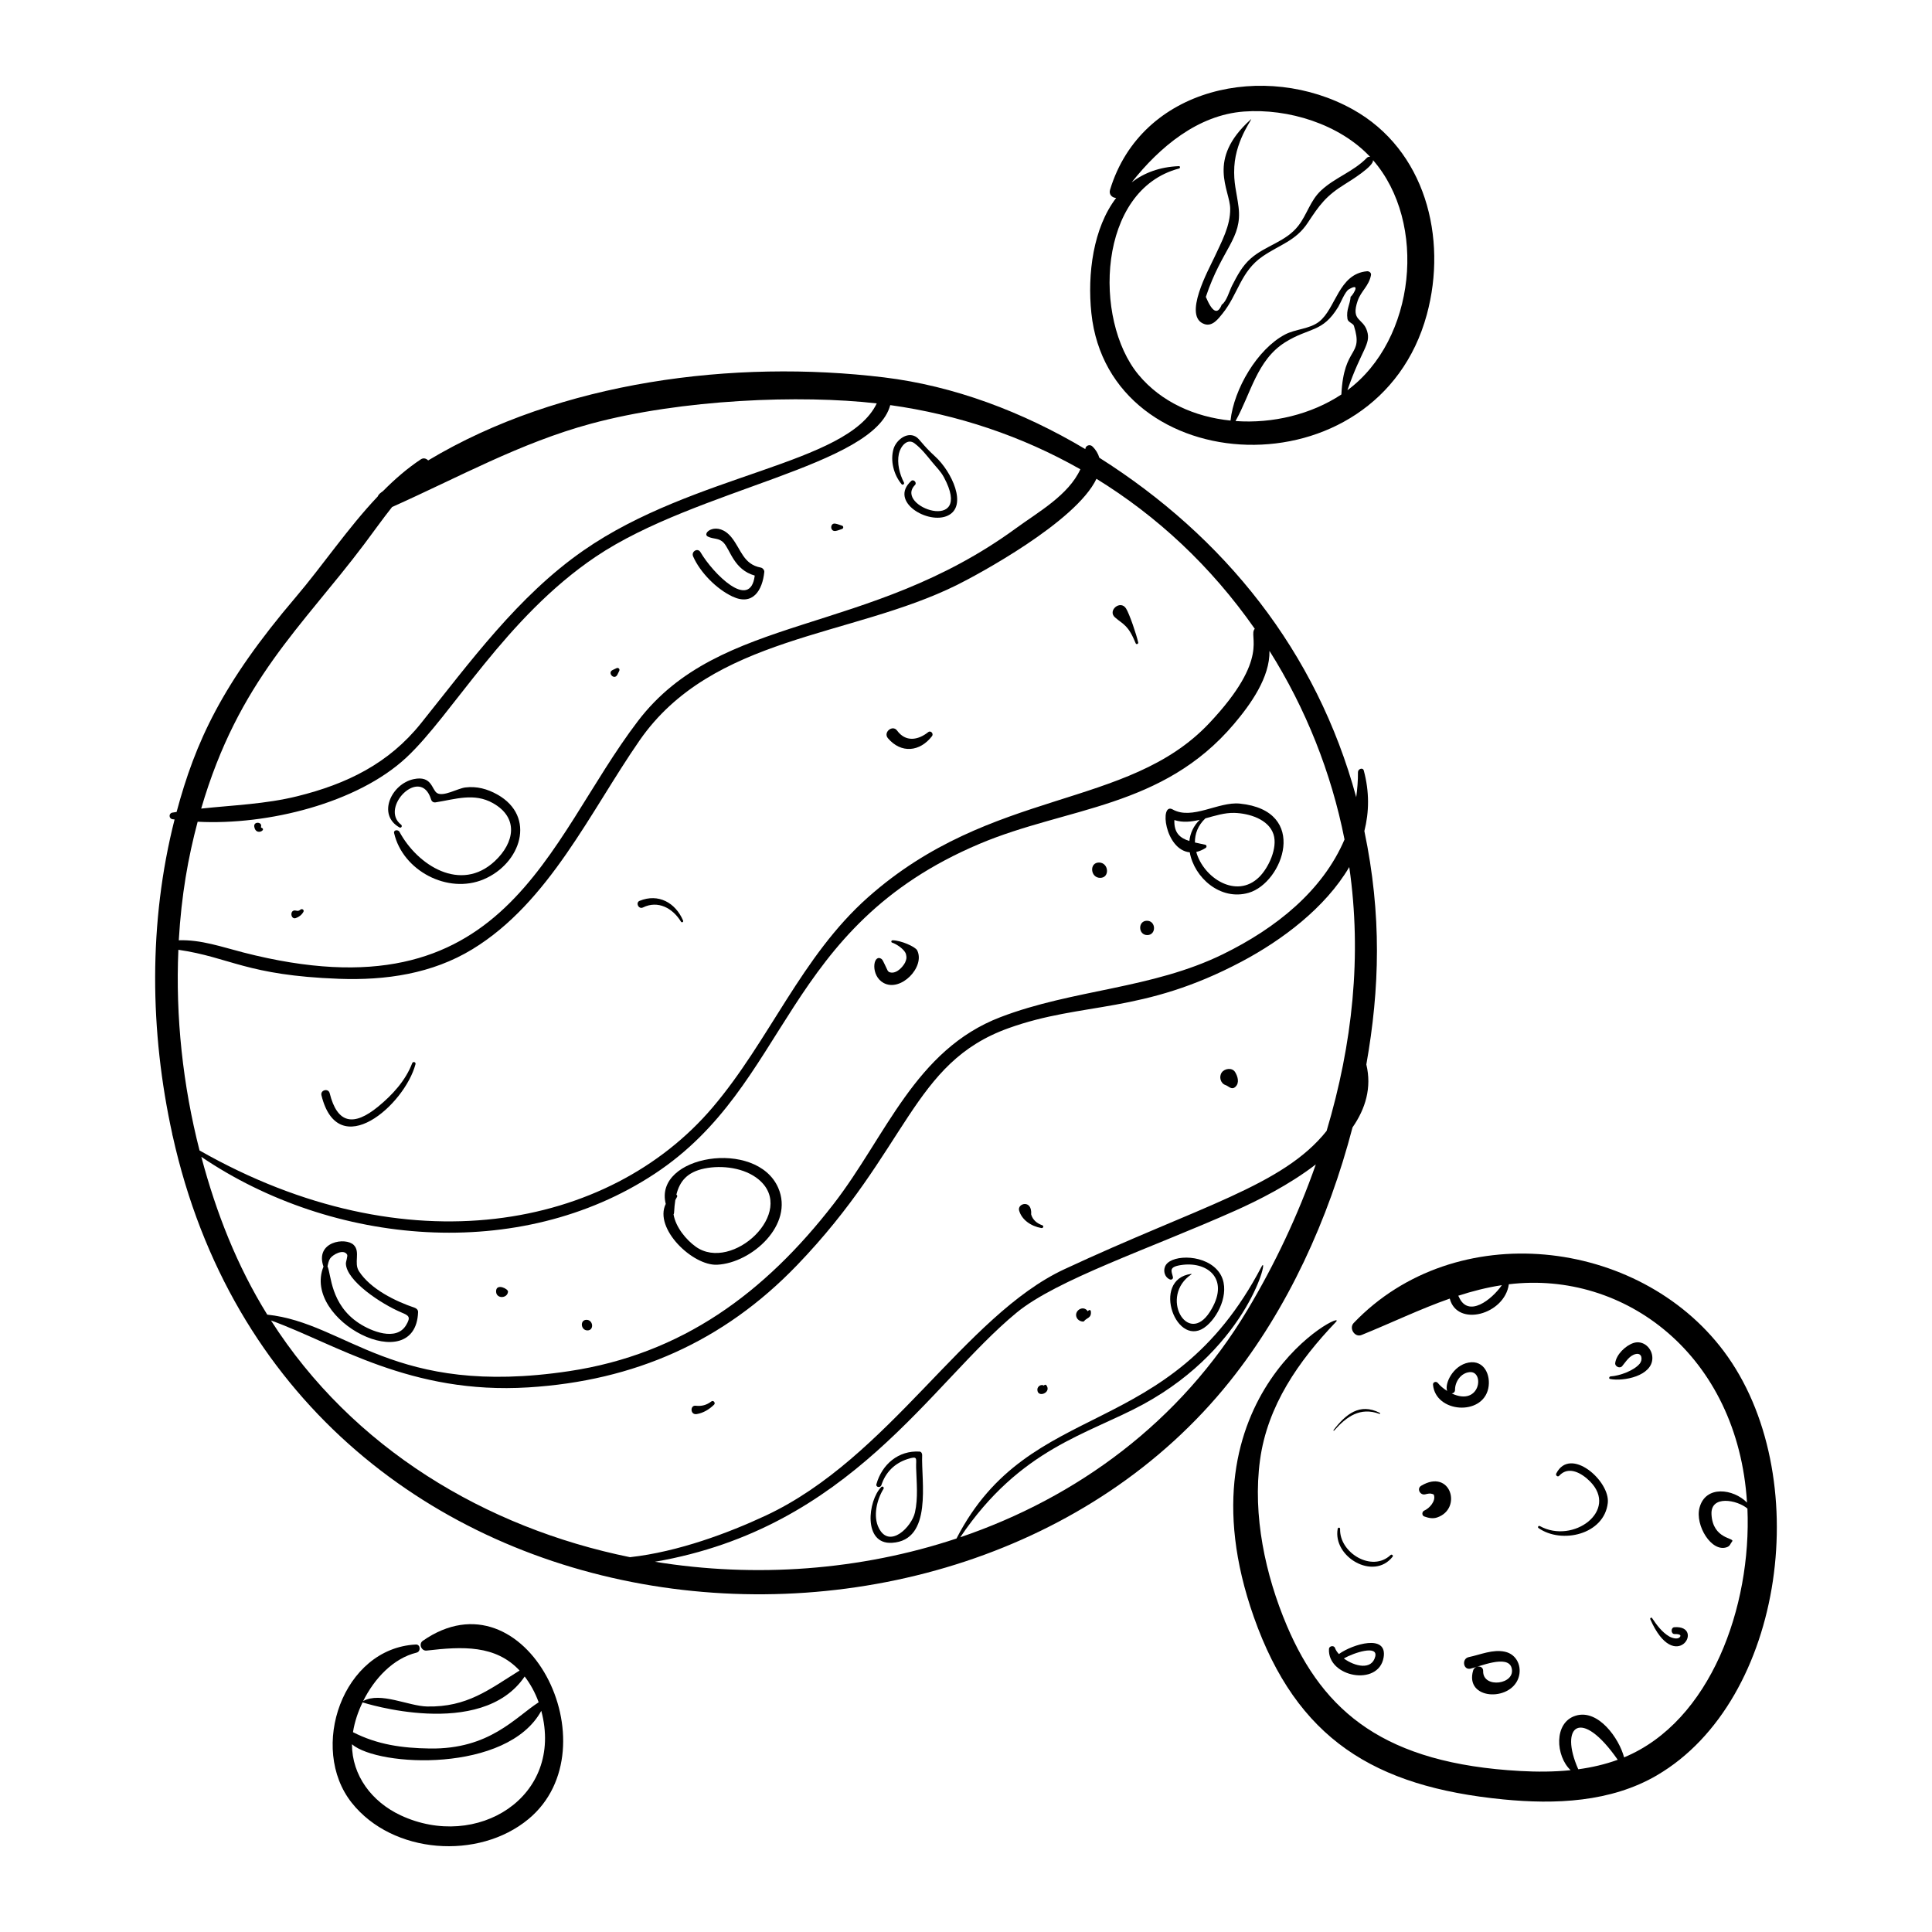 <?xml version="1.0" encoding="UTF-8"?>
<!-- Uploaded to: SVG Repo, www.svgrepo.com, Generator: SVG Repo Mixer Tools -->
<svg fill="#000000" width="800px" height="800px" version="1.1" viewBox="144 144 512 512" xmlns="http://www.w3.org/2000/svg">
 <g>
  <path d="m454.77 358.51c-3.555-1.996-2.109 10.715 4.531 11.367 1.148 6.625 8.07 12.914 15.613 10.723 9.09-2.644 16.156-21.781-2.367-23.641-5.652-0.57-12.617 4.453-17.777 1.551zm16.316 0.914c3.879 0.102 9.105 1.648 10.41 5.691 1.152 3.574-1.301 8.863-3.832 11.344-6.008 5.883-14.75 0.172-16.641-6.68 0.793-0.176 1.625-0.516 2.496-1.07 0.309-0.195 0.305-0.742-0.098-0.836-0.953-0.215-1.883-0.398-2.754-0.605-0.031-2.266 0.785-4.516 2.773-6.394 2.551-0.691 5.109-1.516 7.644-1.449zm-11.891 7.453c-2.438-0.773-4.098-2.09-3.977-5.555 2.203 0.723 4.453 0.473 6.719-0.062-1.66 1.617-2.519 3.574-2.742 5.617z"/>
  <path d="m380.54 393.19c-0.34 0-0.48 0.496-0.125 0.613 1.273 0.418 3.238 1.793 3.652 2.957 0.23 1.016 0.242 1.254-0.211 2.336-0.816 1.52-2.703 3.277-4.34 2.449-0.027-0.035-0.27-0.332-0.301-0.367-1.273-2.68-1.309-2.934-1.859-3.188-2.035-0.934-2.652 4.598 0.793 6.496 4.582 2.523 11.121-4.301 8.902-8.648-0.488-0.953-4.348-2.652-6.512-2.648z"/>
  <path d="m320.43 463.05c-3.215 6.496 7.121 16.449 13.637 16.117 9.184-0.473 20.43-10.621 16.168-20.383-5.742-13.145-33.07-8.598-29.805 4.266zm7.949 11.332c-2.535-1.809-5.324-5.172-5.883-8.562 0.27-0.336 0.074-1.273 0.469-3.789 0.344-0.734 0.785-1.047 0.285-1.445 0.848-3.441 2.785-5.957 7.398-6.914 4.684-0.969 10.699-0.211 14.441 2.934 10.176 8.562-7.051 24.676-16.711 17.777z"/>
  <path d="m253.9 490.57c-5.133-1.73-11.695-4.938-14.766-9.672-1.434-2.211 0.426-5.094-1.363-6.941-2.121-2.191-10.375-0.953-8.043 5.711-5.797 14.359 24.418 29.707 25.07 12.055 0.02-0.562-0.41-0.988-0.898-1.152zm-2.285 4.617c-2.606 4.359-9.262 1.586-12.441-0.492-7.66-5.008-7.371-12.961-8.379-15.082 0.141-0.707 0.316-1.535 0.691-2.102 0.664-1.008 3.562-2.644 4.504-1.027 0.219 0.375-0.344 1.867-0.328 2.383 0.133 4.555 9.309 10.695 14.828 13 1.879 0.793 2.426 1.145 1.125 3.32z"/>
  <path d="m249.85 363.27c0.48 0.273 0.867-0.387 0.445-0.719-5.828-4.512 5.199-15.703 7.941-6.703 0.164 0.543 0.609 0.875 1.191 0.785 5.246-0.824 10.207-2.602 15.203 0.203 6.91 3.879 5.723 10.488 0.5 15.371-9.016 8.426-20.461 1.152-25.262-7.758-0.348-0.648-1.629-0.559-1.422 0.336 2.289 9.973 14.23 16.25 23.711 12.254 9.883-4.164 14.059-16.625 3.648-22.48-2.648-1.488-5.461-2.254-8.512-1.871-2.027 0.254-5.801 2.539-7.484 1.469-1.418-0.902-1.328-4.715-6.199-3.672-5.867 1.25-9.719 9.402-3.762 12.785z"/>
  <path d="m338.14 302.1c5.356 2.5 7.906-1.625 8.406-6.523 0.051-0.504-0.441-1.07-0.922-1.16-4.629-0.867-5.191-4.766-7.723-7.949-3.715-4.668-8.164-1.172-6.277-0.254 1.492 0.727 2.894 0.281 4.152 1.625 1.777 1.895 2.711 7.129 8.238 8.695-1.172 9.449-11.078-0.566-14.371-6.188-0.746-1.277-2.531-0.188-1.957 1.117 1.875 4.273 6.238 8.668 10.453 10.637z"/>
  <path d="m383.56 271.87c-1.172-2.246-1.891-5.121-1.344-7.641 0.418-1.918 2.234-4.219 4.172-2.723 1.844 1.426 3.176 3.152 4.625 4.93 1.129 1.383 2.277 2.453 3.133 4.043 8.133 15.148-13.352 7.809-7.656 2.039 0.582-0.59-0.379-1.629-1.004-1.066-6.019 5.457 4.512 11.695 9.723 9.176 5.309-2.559 0.98-11.68-3.375-15.648-3.504-3.188-4.043-4.641-5.188-5.285-2.394-1.336-5.18 1.035-5.836 3.223-0.945 3.148 0.047 6.934 2.125 9.395 0.285 0.344 0.824-0.055 0.625-0.441z"/>
  <path d="m388.38 529.61c0.016-0.414-0.219-0.895-0.695-0.926-5.574-0.332-9.949 3.363-11.422 8.633-0.234 0.84 1.051 1.066 1.309 0.262 1.102-3.414 3.535-5.816 6.926-6.91 2.894-0.934 2.211-0.156 2.285 2.285 0.117 3.914 0.555 8.004-0.312 11.863-0.855 3.801-6.715 9.73-9.562 4.16-1.621-3.168-0.527-7.586 1.238-10.422 0.227-0.363-0.27-0.812-0.586-0.492-3.613 3.644-4.867 15.254 2.801 14.801 10.902-0.637 7.734-16.453 8.02-23.254z"/>
  <path d="m420.68 511.15c0.004 0.02 0.004 0.043 0.008 0.066-0.77-0.496-1.785 0.191-1.777 1.051 0.016 2.316 3.867 0.789 2.379-1.172-0.152-0.203-0.484-0.141-0.609 0.055z"/>
  <path d="m432.28 491.5c-1.262-1.82-3.848-0.031-2.902 1.77 0.477 0.91 1.75 1.09 1.891 0.883 0.641-0.949 2.066-0.781 1.809-2.672-0.043-0.324-0.445-0.496-0.797 0.02z"/>
  <path d="m452.99 479.2c-0.871 1.297-0.453 3.234 1.035 3.863 0.457 0.191 0.926-0.156 0.809-0.66-0.379-1.609-1.281-2.731 2.578-3.207 6.867-0.836 12.629 3.988 7.227 12.445-5.953 9.324-13.508-4.184-4.902-9.918 0.059-0.039 0.02-0.137-0.047-0.129-10.898 1.414-3.805 20.551 4.109 13.75 3.59-3.082 6.336-9.734 3.371-14.043-3.43-4.961-12.293-4.918-14.18-2.102z"/>
  <path d="m275.48 486.01c-0.227 2.231 2.953 2.234 3.148 0.32 0.082-0.781-2.953-2.234-3.148-0.32z"/>
  <path d="m299.43 493.77c-1.812 0-1.543 2.801 0.254 2.801 1.809 0 1.539-2.801-0.254-2.801z"/>
  <path d="m213.42 363.42c-0.277-0.137-0.297-0.09-0.227-0.414 0.273-1.223-2.019-1.363-1.809 0.055 0.371 2.508 3.199 0.926 2.035 0.359z"/>
  <path d="m222.39 387.3c0.852-0.297 1.574-0.852 2.016-1.648 0.285-0.512-0.355-0.938-0.773-0.598-0.402 0.332-0.656 0.406-1.129 0.281-1.828-0.492-1.547 2.465-0.113 1.965z"/>
  <path d="m307.64 322.75c0.16-0.32 0.312-0.645 0.469-0.965 0.234-0.492-0.254-0.945-0.73-0.711-0.344 0.172-0.691 0.332-1.039 0.496-1.477 0.707 0.469 2.863 1.301 1.18z"/>
  <path d="m365.41 284.71c0.598-0.078 1.148-0.355 1.727-0.523 0.426-0.125 0.453-0.754 0.012-0.883-0.625-0.18-1.207-0.457-1.852-0.543-1.363-0.172-1.375 2.141 0.113 1.949z"/>
  <path d="m435.24 372.58c-2.629 0-2.293 4.062 0.316 4.062 2.629 0.004 2.293-4.062-0.316-4.062z"/>
  <path d="m447.95 388.01c-2.449 0-2.356 3.797 0.086 3.797 2.449 0 2.356-3.797-0.086-3.797z"/>
  <path d="m254.11 426.02c0.152-0.578-0.672-0.801-0.879-0.254-1.738 4.59-5.277 8.438-9.027 11.504-6.414 5.246-10.793 4.641-12.836-3.559-0.348-1.406-2.523-0.855-2.18 0.555 4.43 18.039 22.066 2.574 24.922-8.246z"/>
  <path d="m314.39 384.49c3.996-1.969 7.887 0.195 10.074 3.758 0.211 0.344 0.727 0.098 0.566-0.281-2.023-4.746-6.547-7.269-11.52-5.238-1.164 0.477-0.273 2.328 0.879 1.762z"/>
  <path d="m390.99 339.09c0.496-0.641-0.324-1.605-1.004-1.066-2.754 2.188-6 2.652-8.25-0.418-1.195-1.629-3.758 0.465-2.426 2.031 3.516 4.125 8.469 3.606 11.68-0.547z"/>
  <path d="m332.54 515.38c-1.273 0.973-2.582 1.34-4.18 1.152-1.508-0.176-1.484 2.484 0.254 2.215 1.773-0.277 3.363-1.262 4.629-2.504 0.453-0.438-0.188-1.258-0.703-0.863z"/>
  <path d="m420.22 468.71c-1.426-0.5-2.535-1.422-2.953-2.867 0.301-4.09-3.738-2.953-3.191-1.039 0.691 2.434 3.094 4.144 5.91 4.644 0.477 0.082 0.719-0.57 0.234-0.738z"/>
  <path d="m467.79 428.2c-0.809 1.117-0.367 2.91 1 3.363 0.863 0.285 1.586 1.395 2.602 0.461 1.156-1.066 0.613-2.785-0.078-3.914-0.773-1.254-2.762-0.969-3.523 0.09z"/>
  <path d="m444.98 314.5c0.152 0.375 0.738 0.145 0.656-0.234-0.449-2.082-2.336-7.629-3.227-9.02-1.52-2.379-4.992 0.598-2.91 2.383 2.269 1.953 3.457 1.949 5.481 6.871z"/>
  <path d="m497.39 522.99c-0.082 0.105 0.074 0.234 0.164 0.133 3.293-3.723 6.918-6.309 12.008-4.434 0.172 0.062 0.273-0.176 0.109-0.258-5.336-2.727-9.023 0.348-12.281 4.559z"/>
  <path d="m513.06 556.54c0.246-0.316-0.242-0.727-0.527-0.453-4.953 4.715-13.625-0.613-13.395-6.914 0.016-0.414-0.559-0.434-0.633-0.043-1.371 7.453 9.52 13.852 14.555 7.41z"/>
  <path d="m552.08 548.43c-0.352-0.191-0.695 0.285-0.355 0.523 6.117 4.301 17.406 1.73 18.355-6.648 0.656-5.797-9.934-15.148-13.656-7.809-0.242 0.477 0.379 1.031 0.773 0.598 2.508-2.75 6.016-0.672 8.156 1.48 7.699 7.746-4.445 16.723-13.273 11.855z"/>
  <path d="m525.04 510.5c-0.422-0.523-1.34-0.266-1.277 0.465 0.664 7.445 13.059 8.359 14.641 0.992 0.75-3.492-1.086-7.613-5.203-6.863-4.164 0.758-6.434 5.652-5.688 7.527-1.016-0.641-1.898-1.402-2.473-2.121zm4.559 1.793c-0.008-2.148 1.57-4.457 3.875-4.664 4.008-0.359 2.859 9.223-4.754 5.652 0.469-0.059 0.883-0.371 0.879-0.988z"/>
  <path d="m537.05 586.85c0.043-1.617-2.242-1.523-2.644-0.18-2.324 7.793 9.762 8.363 11.984 2.043 1.051-2.992-0.406-6.305-3.562-6.988-3.238-0.699-6.465 0.773-9.586 1.426-1.945 0.406-1.492 3.488 0.445 3.062 2.293-0.504 9.867-3.812 10.891-0.242 1.273 4.445-7.66 5.625-7.527 0.879z"/>
  <path d="m586.37 577.68c-1.898-1.102-3.367-3.082-4.562-4.879-0.184-0.273-0.59 0.023-0.469 0.301 6.641 15.156 14.754 1.559 6.398 2.125-1.016 0.07-0.973 1.84 0.059 1.812 0.473-0.016 2.027 0.02 1.379 0.801-0.609 0.742-2.164 0.215-2.805-0.16z"/>
  <path d="m570.82 508.76c-0.355 0.02-0.555 0.598-0.129 0.684 3.578 0.707 11.164-0.797 11.203-5.527 0.023-2.617-2.414-4.863-5.012-4.008-2.102 0.691-4.547 3.043-4.836 5.32-0.113 0.902 1.23 1.531 1.832 0.824 1.023-1.207 1.949-2.863 3.656-3.227 1.648-0.348 1.84 1.566 1.012 2.559-1.57 1.879-5.32 3.223-7.727 3.375z"/>
  <path d="m523.96 540.11h0.008c-0.027-0.07-0.031-0.047-0.008 0z"/>
  <path d="m521.7 540.01c1.469-0.375 1.746-0.129 2.152 0.008 0.297 0.102 0.211 0.098 0.117 0.09 0.004 0.012 0.008 0.02 0.012 0.035-0.012-0.016-0.016-0.02-0.02-0.035-0.082-0.004-0.145 0 0.035 0.07 0.562 1.598-1.156 3.539-2.559 4.148-0.641 0.281-0.684 1.309 0.012 1.555 1.148 0.41 2.262 0.656 3.426 0.254 6.746-2.309 3.562-13.074-4.242-8.395-1.266 0.758-0.273 2.613 1.066 2.269z"/>
  <path d="m498.82 582.34c-0.477-0.523-0.844-1.062-1.02-1.59-0.258-0.785-1.562-0.59-1.609 0.227-0.43 7.481 13.129 10.066 14.477 2.285 1.098-6.348-8.184-3.559-11.848-0.922zm9.633 0.66c-0.914 3.703-5.445 2.629-8.332 0.504 2.762-1.562 9.098-3.606 8.332-0.504z"/>
  <path d="m189.69 444.7c-0.047 0.051-0.059 0.133 0.016 0.195 0.008 0.008 0.02 0.016 0.031 0.023 30.836 139.15 207.48 156.02 280.17 65.16 15.363-19.203 26.168-42.949 32.527-67.305 3.445-4.965 5.133-10.551 3.66-16.676 3.562-20.125 4.109-39.664-0.523-61.859 1.273-5.008 1.367-10.367-0.148-16.023-0.258-0.957-1.555-0.414-1.547 0.41 0.016 2.293-0.172 4.492-0.465 6.637-10.492-38.648-34.922-68.965-68.082-89.965-0.305-1.055-0.879-2.066-1.836-2.996-0.668-0.648-1.836-0.238-1.875 0.719-16.629-9.918-34.891-16.781-53.398-19.016-39.547-4.781-85.672 0.957-120.75 22.012-0.5-0.508-1.227-0.754-1.926-0.297-3.609 2.394-6.926 5.273-10.051 8.43-0.621 0.473-1.102 0.73-1.383 1.414-7.902 8.324-14.617 18.34-21.754 26.719-19.504 22.895-26.574 38.324-31.555 56.895-0.379 0.062-0.758 0.109-1.133 0.176-0.984 0.176-0.949 1.582 0.031 1.742 0.184 0.031 0.383 0.043 0.57 0.07-6.926 27.215-6.617 56.129-0.574 83.535zm284.92 46.422c-17.84 29.797-45.273 49.785-76.133 60.27 15.965-23.652 33.773-27.234 48.469-35.227 28.434-15.465 33.504-40.559 31.367-36.469-24.496 46.863-61.359 34.164-80.832 72.027-25.508 8.477-53.293 10.48-79.918 6.16 51.844-8.965 72.941-47.129 95.812-65.988 10.656-8.789 35.293-16.953 57.906-27.027 6.066-2.703 14.379-6.871 21.422-12.285-4.738 13.523-10.898 26.523-18.094 38.539zm20.953-47.414c-11.582 14.559-33.469 19.859-69.488 36.648-26.422 12.312-46.383 49.992-79.172 65.301-9.781 4.566-23.133 9.594-35.945 11.016-38.293-7.793-73.516-28.855-95.148-62.738 17.137 6.199 36.945 19.672 68.219 17.738 28.043-1.734 51.684-12.105 71.188-32.375 29.668-30.832 30.434-53.605 56.027-62.812 19.844-7.137 35.301-3.598 61.832-17.668 10.762-5.707 22.164-14.285 28.492-25.039 3.394 23.438 0.875 46.871-6.004 69.93zm4.754-77.242c-5.812 13.605-18.152 23.52-32.234 30.414-18.859 9.23-39.641 9.277-58.953 16.672-22.637 8.664-30.289 31.52-44.199 49.488-18.27 23.594-40.18 39.844-70.137 44.332-46.746 7.008-58.77-12.75-79.969-14.98-8.035-12.977-13.512-26.949-17.473-41.816 34.797 23.59 84.34 28.102 120.16 4.477 35.984-23.73 33.707-65.32 86.086-87.434 23.168-9.781 48.508-9.383 67.449-31.785 4.301-5.086 9.527-12.305 9.375-19.352 9.605 15.246 16.379 32.234 19.891 49.984zm-259.79-78.258c2.469-3.281 4.84-6.641 7.383-9.848 17.516-7.816 34.004-17.016 52.672-22.066 24.129-6.527 55.715-7.699 75.766-5.387-7.789 16.293-48.246 18.457-77.773 39.008-17.297 12.035-30.02 29.559-43.035 45.797-8.551 10.664-19.652 16.055-32.758 19.301-8.43 2.086-16.973 2.363-25.465 3.273 9.949-33.984 26.652-48.074 43.211-70.078zm-44.145 73.559c18.574 0.98 42.344-4.961 55.258-16.965 12.238-11.371 26.297-37.137 50.254-53.281 26.801-18.059 73.762-24 78.031-40.164 17.875 2.504 34.883 8.211 50.379 17.004-3.121 6.863-11.195 11.348-17.039 15.621-39.363 28.766-78.305 22.398-100.2 51.098-24.512 32.125-34.664 79.309-104.59 61.332-5.688-1.461-11.25-3.438-17.094-3.227 0.707-12.055 2.461-21.879 5-31.418zm-5.102 33.934c13.785 2.016 17.965 6.777 42.531 7.691 12.359 0.457 24.691-1.316 35.398-7.848 20.293-12.371 31.203-36.453 44.285-55.32 19.258-27.773 56.07-27.293 84.129-41.207 5.281-2.617 31.5-16.68 36.953-28.129 16.039 9.883 30.285 23.062 41.953 39.754-1.855 1.984 4.406 7.562-12.09 25.035-21.648 22.934-57.629 17.008-90.418 46.125-17.641 15.664-26.121 37.984-41.188 55.695-27.348 32.152-80.98 42.688-135.95 11.387-4.422-17.25-6.387-35.379-5.609-53.184z"/>
  <path d="m522.13 227.34c5.516-20.34-0.418-43.656-19.637-54.352-23.02-12.809-55.992-6.066-64.316 21.297-0.391 1.277 0.578 2.137 1.617 2.172-6.078 7.941-7.66 20.129-6.57 30.523 4.691 44.621 75.906 48.293 88.906 0.359zm-50.703 28.242c4.047-7.191 5.656-16.199 13.188-20.895 6.43-4.008 9.863-2.465 14.043-9.379 0.578-0.957 1.801-4.035 2.758-4.606 3.785-2.246 0.484 2.375 0.523 1.863-0.172 2.293-1.227 3.394-0.848 5.953 0.133 0.895 1.5 1.145 1.715 1.836 2.606 8.332-2.664 5.039-3.328 18.188-7.961 5.269-18.211 7.754-28.051 7.039zm-14.957-66.926c0.324-0.086 0.336-0.641-0.043-0.625-5.106 0.199-9.23 1.781-12.52 4.293 7.426-9.371 17.527-17.863 29.773-18.766 11.723-0.863 25.309 3.34 33.434 12.027-0.285-0.082-0.598-0.039-0.879 0.246-3.594 3.688-8.477 5.215-12.156 8.668-2.879 2.699-3.668 6.32-6.031 9.359-3.285 4.223-8.695 5.223-12.57 8.633-2.309 2.031-3.57 4.504-4.961 7.188-0.688 1.332-1.457 4.231-2.742 5.062-1.082 2.731-2.488 2.043-4.215-2.062 4.312-12.922 9.699-15.445 8.672-23.805-0.5-4.059-1.371-6.352-1.125-10.699 0.438-7.68 5.547-13.598 4.281-12.441-11.738 10.594-5.43 18.508-5.371 23.551 0.055 4.598-2.277 8.75-4.16 12.84-1.453 3.156-8.586 15.871-2.609 17.781 2.082 0.664 3.609-1.41 4.727-2.797 4.152-5.148 4.785-11.172 10.664-15.188 4.57-3.121 8.762-4.082 11.926-8.875 3.113-4.711 4.801-7.125 9.902-10.27 1.34-0.828 7.715-4.769 7.394-6.348 14.461 16.598 11.328 47.59-6.785 60.992 3.75-10.852 6.297-12.172 5.223-15.672-1.086-3.555-4.375-2.562-2.5-8.039 0.883-2.574 3.008-3.941 3.531-6.82 0.113-0.633-0.523-1.051-1.07-1-7.543 0.68-8.219 9.91-12.711 13.379-2.535 1.957-6.195 1.898-9.016 3.387-7.336 3.867-13.555 14.477-14.43 22.801-9.438-0.961-18.379-4.891-24.406-12.172-12.062-14.59-10.836-48.961 10.773-54.629z"/>
  <path d="m583.09 614.48c34.027-19.863 42.047-80.039 17.688-112.45-22.59-30.051-71.098-35.621-98.039-7.418-1.305 1.367 0.266 3.91 2.078 3.176 7.988-3.231 15.531-6.894 23.383-9.648 1.977 7.644 14.543 4.246 15.66-3.797 30.762-3.707 60.695 18.801 63.117 57.859-3.59-3.66-10.996-4.711-12.594 1.383-1.215 4.637 3.191 11.891 7.246 10.438 0.891-0.32 0.879-0.871 1.406-1.531 0.793-0.996-5.137-0.488-5.473-7.188-0.258-5.195 6.836-3.812 9.523-1.52 1.117 25.934-9.73 56.418-32.688 65.934-1.262-4.902-6.805-12.91-12.84-11.039-5.883 1.824-5.293 10.734-1.328 14.438-4.414 0.449-8.906 0.461-13.348 0.215-35.746-1.973-52.066-15.457-61.863-38.535-5.699-13.426-9.082-29.254-7.106-43.84 1.957-14.449 10.234-26.281 20.105-36.617 3.867-4.07-42.738 18.691-21.738 78.195 11.395 32.277 31.875 44.965 66.086 48.324 13.773 1.355 28.484 0.766 40.723-6.375zm-52.496-126.86c-0.039-0.094-0.105-0.156-0.156-0.23 3.746-1.215 7.574-2.199 11.57-2.805-2.637 3.801-8.961 8.844-11.414 3.035zm42.121 122.74c-3.371 1.227-6.879 2.031-10.457 2.516-5.106-11.512 0.695-16.555 10.457-2.516z"/>
  <path d="m254.41 581.96c1.152-0.281 1.047-2.215-0.215-2.148-19.387 1-28.465 27.473-16.977 41.949 10.816 13.629 33.645 15.266 46.848 4.301 22.777-18.914-0.723-66.211-28.016-47.234-1.176 0.816-0.379 2.75 1.012 2.59 9.551-1.109 18.25-1.523 24.633 5.289-8.137 5.07-13.906 9.734-24.496 9.531-4.945-0.098-12.391-3.973-16.957-1.438 2.969-5.973 7.949-11.312 14.168-12.84zm-4.242 43.113c-7.66-3.586-12.887-10.566-12.895-18.824 7.016 6.031 41.172 7.625 50.172-8.859 6.109 22.859-17.117 37.121-37.277 27.684zm32.875-36.781c1.496 1.957 2.754 4.199 3.707 6.832-6.207 3.988-13.016 12.484-28.82 12.25-7.445-0.109-13.938-1.035-20.387-4.328 0.438-2.769 1.336-5.402 2.539-7.898 0.008 0.016 31.426 10.156 42.961-6.856z"/>
 </g>
</svg>